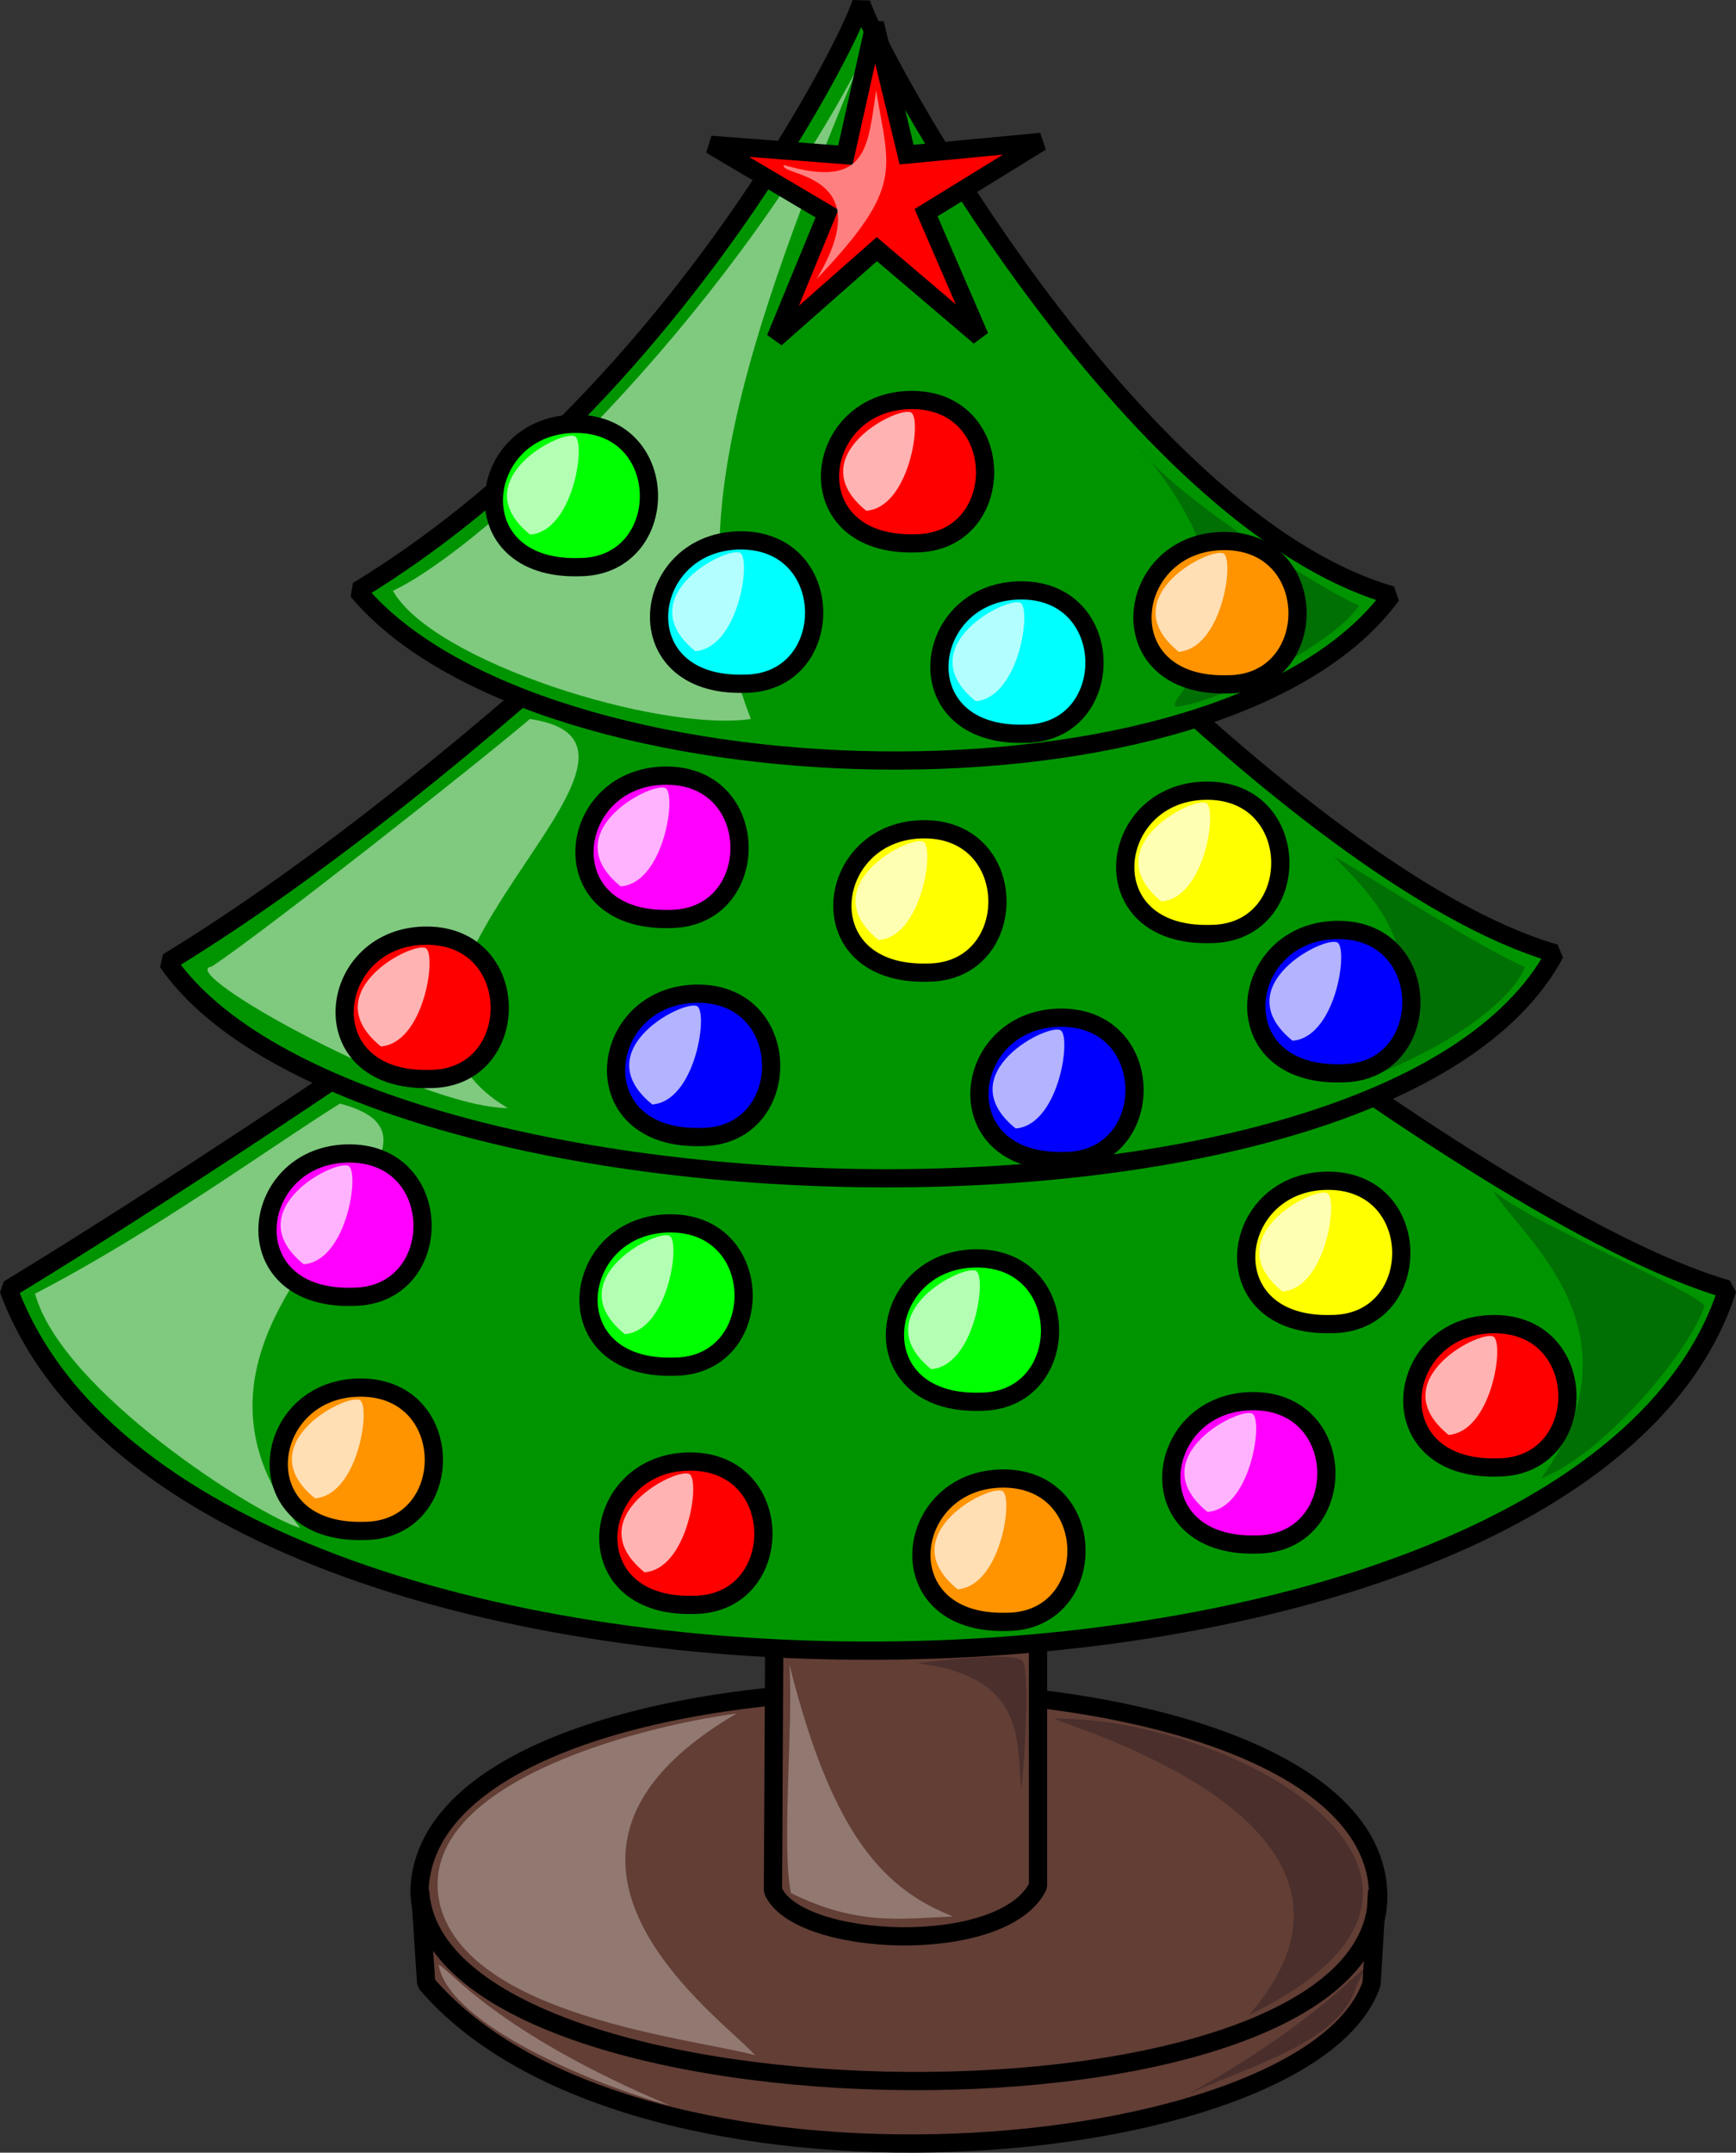 <?xml version="1.0" encoding="UTF-8" standalone="no"?>
<!-- Created with Sodipodi ("http://www.sodipodi.com/") -->

<svg
   height="158.953"
   id="svg548"
   sodipodi:docname="xmas-tree-2.svg"
   sodipodi:version="0.32"
   width="128.249"
   version="1.1"
   inkscape:version="1.2.1 (9c6d41e410, 2022-07-14)"
   xmlns:inkscape="http://www.inkscape.org/namespaces/inkscape"
   xmlns:sodipodi="http://sodipodi.sourceforge.net/DTD/sodipodi-0.dtd"
   xmlns="http://www.w3.org/2000/svg"
   xmlns:svg="http://www.w3.org/2000/svg"
   xmlns:rdf="http://www.w3.org/1999/02/22-rdf-syntax-ns#"
   xmlns:cc="http://creativecommons.org/ns#"
   xmlns:dc="http://purl.org/dc/elements/1.1/">
  <rect width="100%" height="100%" fill="#333333" stroke="none"/>
  <defs
     id="defs550" />
  <sodipodi:namedview
     id="base"
     showgrid="true"
     pagecolor="#ffffff"
     bordercolor="#666666"
     borderopacity="1.0"
     inkscape:showpageshadow="2"
     inkscape:pageopacity="0.0"
     inkscape:pagecheckerboard="0"
     inkscape:deskcolor="#d1d1d1"
     inkscape:document-units="px"
     inkscape:zoom="3.54"
     inkscape:cx="83.4746"
     inkscape:cy="84.322"
     inkscape:window-width="1920"
     inkscape:window-height="998"
     inkscape:window-x="1911"
     inkscape:window-y="-9"
     inkscape:window-maximized="1"
     inkscape:current-layer="svg548" />
  <path
     d="m 30.988,139.591 c 0.327,18.933 71.158,18.933 70.832,0.327 -0.326,-19.912 -70.179,-20.238 -70.832,-0.327 z"
     id="path749"
     sodipodi:nodetypes="ccc"
     style="fill:#623e35;fill-opacity:1;fill-rule:evenodd;stroke:#000000;stroke-width:1.347;stroke-linecap:butt;stroke-linejoin:bevel;stroke-dasharray:none;stroke-opacity:1" />
  <path
     d="m 57.303,101.075 -0.202,38.516 c 1.766,4.244 17.056,4.897 19.585,-0.326 v -38.517 c -2.221,5.549 -14.941,7.508 -19.383,0.327 z"
     id="path748"
     sodipodi:nodetypes="ccccc"
     style="fill:#623e35;fill-opacity:1;fill-rule:evenodd;stroke:#000000;stroke-width:1.347;stroke-linecap:butt;stroke-linejoin:bevel;stroke-dasharray:none;stroke-opacity:1" />
  <path
     d="M 63.956,50.154 C 62.65,54.071 23.154,81.489 0.632,95.199 14.014,131.431 116.509,130.126 127.607,95.199 108.348,89.65 64.935,53.745 63.956,50.154 Z"
     id="path747"
     sodipodi:nodetypes="cccc"
     style="fill:#009500;fill-opacity:1;fill-rule:evenodd;stroke:#000000;stroke-width:1.347;stroke-linecap:butt;stroke-linejoin:bevel;stroke-dasharray:none;stroke-opacity:1" />
  <path
     d="M 63.629,26 C 62.324,29.917 34.905,57.335 12.383,71.045 26.418,91.282 102.473,93.568 114.876,70.393 95.618,64.843 64.609,29.59 63.629,26 Z"
     id="path746"
     sodipodi:nodetypes="cccc"
     style="fill:#009500;fill-opacity:1;fill-rule:evenodd;stroke:#000000;stroke-width:1.347;stroke-linecap:butt;stroke-linejoin:bevel;stroke-dasharray:none;stroke-opacity:1" />
  <path
     d="m 31.033,139.591 0.45,6.855 c 15.341,17.952 65.273,13.428 69.842,0.04 l 0.416,-6.899 c 0.653,19.258 -69.729,18.279 -70.708,0 z"
     id="path750"
     sodipodi:nodetypes="ccccc"
     style="fill:#623e35;fill-opacity:1;fill-rule:evenodd;stroke:#000000;stroke-width:1.347;stroke-linecap:butt;stroke-linejoin:bevel;stroke-dasharray:none;stroke-opacity:1" />
  <path
     d="M 63.629,0.213 C 62.324,4.13 48.941,29.917 26.419,43.625 39.801,59.62 90.395,60.926 102.799,43.953 83.54,38.404 64.609,3.804 63.629,0.213 Z"
     id="path745"
     sodipodi:nodetypes="cccc"
     style="fill:#009500;fill-opacity:1;fill-rule:evenodd;stroke:#000000;stroke-width:1.347;stroke-linecap:butt;stroke-linejoin:bevel;stroke-dasharray:none;stroke-opacity:1" />
  <path
     d="M 63.303,5.11 C 53.184,24.042 35.884,40.362 29.029,43.625 31.968,48.849 48.614,54.072 55.469,53.092 51.226,41.995 52.205,31.549 63.303,5.11 Z"
     id="path751"
     sodipodi:nodetypes="cccc"
     style="fill:#ffffff;fill-opacity:0.5;fill-rule:evenodd;stroke:none;stroke-width:0.359pt;stroke-linecap:butt;stroke-linejoin:miter;stroke-opacity:1" />
  <path
     d="m 39.148,53.092 c -4.243,3.591 -19.584,15.668 -23.502,18.28 -2.938,0.326 15.341,10.445 21.87,10.445 -14.362,-8.486 15.015,-26.766 1.632,-28.725 z"
     id="path752"
     sodipodi:nodetypes="cccc"
     style="fill:#ffffff;fill-opacity:0.498;fill-rule:evenodd;stroke:none;stroke-width:0.359pt;stroke-linecap:butt;stroke-linejoin:miter;stroke-opacity:1" />
  <path
     d="M 25.113,81.489 C 19.89,84.754 11.403,90.955 2.59,95.525 4.549,102.706 18.911,111.846 22.175,112.825 9.118,96.505 37.516,84.754 25.113,81.489 Z"
     id="path753"
     sodipodi:nodetypes="cccc"
     style="fill:#ffffff;fill-opacity:0.498;fill-rule:evenodd;stroke:none;stroke-width:0.359pt;stroke-linecap:butt;stroke-linejoin:miter;stroke-opacity:1" />
  <path
     d="m 58.318,122.9 c 0.292,4.569 -0.598,13.362 0.113,16.883 4.896,2.43 8.136,1.89 11.975,1.732 -4.896,-1.959 -8.848,-5.648 -12.088,-18.615 z"
     id="path755"
     sodipodi:nodetypes="cccc"
     style="fill:#ffffff;fill-opacity:0.3;fill-rule:evenodd;stroke:none;stroke-width:0.359pt;stroke-linecap:butt;stroke-linejoin:miter;stroke-opacity:1" />
  <path
     d="m 54.421,126.523 c -7.421,0.99 -24.119,5.319 -21.893,14.224 2.227,8.164 18.677,9.771 23.253,11.009 -2.227,-2.598 -19.543,-14.596 -1.361,-25.233 z"
     id="path756"
     sodipodi:nodetypes="cccc"
     style="fill:#ffffff;fill-opacity:0.3;fill-rule:evenodd;stroke:none;stroke-width:0.359pt;stroke-linecap:butt;stroke-linejoin:miter;stroke-opacity:1" />
  <path
     d="m 32.404,145.076 c 0.866,0.371 4.206,4.948 17.069,10.39 -5.443,-1.484 -16.327,-5.938 -17.069,-10.39 z"
     id="path757"
     sodipodi:nodetypes="ccc"
     style="fill:#ffffff;fill-opacity:0.3;fill-rule:evenodd;stroke:none;stroke-width:0.359pt;stroke-linecap:butt;stroke-linejoin:miter;stroke-opacity:1" />
  <path
     d="m 87.816,154.6 c 5.071,-2.226 11.256,-3.958 12.369,-7.916 1.856,-3.71 -0.495,1.36 -12.369,7.916 z"
     id="path758"
     sodipodi:nodetypes="ccc"
     style="fill:#000011;fill-opacity:0.25;fill-rule:evenodd;stroke:none;stroke-width:0.359pt;stroke-linecap:butt;stroke-linejoin:miter;stroke-opacity:1" />
  <path
     d="m 77.921,126.894 c 13.854,0 34.508,12.121 14.348,21.893 12.492,-14.348 -14.348,-21.522 -14.348,-21.893 z"
     id="path759"
     sodipodi:nodetypes="ccc"
     style="fill:#000011;fill-opacity:0.247;fill-rule:evenodd;stroke:none;stroke-width:0.359pt;stroke-linecap:butt;stroke-linejoin:miter;stroke-opacity:1" />
  <path
     d="m 67.779,122.813 c 0,0 7.297,-0.99 7.792,-0.124 0.494,0.866 0.124,7.669 -0.124,9.4 -0.371,-3.34 0.495,-8.287 -7.669,-9.276 z"
     id="path760"
     sodipodi:nodetypes="cccc"
     style="fill:#000011;fill-opacity:0.247;fill-rule:evenodd;stroke:none;stroke-width:0.359pt;stroke-linecap:butt;stroke-linejoin:miter;stroke-opacity:1" />
  <path
     d="m 113.854,109.171 c 4.763,-1.872 11.058,-9.528 12.079,-12.76 -1.191,-1.361 -12.93,-6.125 -15.652,-8.507 2.042,3.403 11.399,10.378 3.573,21.267 z"
     id="path761"
     sodipodi:nodetypes="cccc"
     style="fill:#000011;fill-opacity:0.247;fill-rule:evenodd;stroke:none;stroke-width:0.359pt;stroke-linecap:butt;stroke-linejoin:miter;stroke-opacity:1" />
  <path
     d="m 101.094,79.568 c 6.634,-2.552 10.718,-5.955 11.568,-8.167 -3.232,-1.36 -10.548,-6.124 -14.12,-8.166 2.722,2.893 8.337,7.656 2.552,16.333 z"
     id="path762"
     sodipodi:nodetypes="cccc"
     style="fill:#000011;fill-opacity:0.247;fill-rule:evenodd;stroke:none;stroke-width:0.359pt;stroke-linecap:butt;stroke-linejoin:miter;stroke-opacity:1" />
  <path
     d="m 84.081,32.953 c 2.722,3.913 14.971,11.398 16.333,11.738 -1.702,2.722 -10.209,7.145 -13.441,7.486 -1.701,-0.17 8.507,-5.955 -2.892,-19.224 z"
     id="path763"
     sodipodi:nodetypes="cccc"
     style="fill:#000011;fill-opacity:0.247;fill-rule:evenodd;stroke:none;stroke-width:0.359pt;stroke-linecap:butt;stroke-linejoin:miter;stroke-opacity:1" />
  <g
     id="g771"
     transform="matrix(0.359,0,0,0.359,-121.198,50.232)">
    <path
       d="m 424.69,52.534 c 20.766,-0.67 20.766,29.474 1.34,29.474 -24.785,0.67 -21.436,-28.804 -1.34,-29.474 z"
       id="path772"
       sodipodi:nodetypes="ccc"
       style="fill:#ff0000;fill-opacity:1;fill-rule:evenodd;stroke:#000000;stroke-width:3.75;stroke-linecap:butt;stroke-linejoin:miter;stroke-dasharray:none;stroke-opacity:1" />
    <path
       d="m 425.36,55.214 c -2.01,-2.01 -23.445,8.708 -9.378,20.096 8.709,-0.67 11.388,-18.086 9.378,-20.096 z"
       id="path773"
       sodipodi:nodetypes="ccc"
       style="fill:#ffffff;fill-opacity:0.7;fill-rule:evenodd;stroke:none;stroke-width:1pt;stroke-linecap:butt;stroke-linejoin:miter;stroke-opacity:1" />
  </g>
  <g
     id="g774"
     transform="matrix(0.359,0,0,0.359,-42.323,78.916)">
    <path
       d="m 424.69,52.534 c 20.766,-0.67 20.766,29.474 1.34,29.474 -24.785,0.67 -21.436,-28.804 -1.34,-29.474 z"
       id="path775"
       sodipodi:nodetypes="ccc"
       style="fill:#ff0000;fill-opacity:1;fill-rule:evenodd;stroke:#000000;stroke-width:3.75;stroke-linecap:butt;stroke-linejoin:miter;stroke-dasharray:none;stroke-opacity:1" />
    <path
       d="m 425.36,55.214 c -2.01,-2.01 -23.445,8.708 -9.378,20.096 8.709,-0.67 11.388,-18.086 9.378,-20.096 z"
       id="path776"
       sodipodi:nodetypes="ccc"
       style="fill:#ffffff;fill-opacity:0.7;fill-rule:evenodd;stroke:none;stroke-width:1pt;stroke-linecap:butt;stroke-linejoin:miter;stroke-opacity:1" />
  </g>
  <g
     id="g777"
     transform="matrix(0.359,0,0,0.359,-101.719,89.063)">
    <path
       d="m 424.69,52.534 c 20.766,-0.67 20.766,29.474 1.34,29.474 -24.785,0.67 -21.436,-28.804 -1.34,-29.474 z"
       id="path778"
       sodipodi:nodetypes="ccc"
       style="fill:#ff0000;fill-opacity:1;fill-rule:evenodd;stroke:#000000;stroke-width:3.75;stroke-linecap:butt;stroke-linejoin:miter;stroke-dasharray:none;stroke-opacity:1" />
    <path
       d="m 425.36,55.214 c -2.01,-2.01 -23.445,8.708 -9.378,20.096 8.709,-0.67 11.388,-18.086 9.378,-20.096 z"
       id="path779"
       sodipodi:nodetypes="ccc"
       style="fill:#ffffff;fill-opacity:0.7;fill-rule:evenodd;stroke:none;stroke-width:1pt;stroke-linecap:butt;stroke-linejoin:miter;stroke-opacity:1" />
  </g>
  <g
     id="g780"
     transform="matrix(0.359,0,0,0.359,-85.341,10.679)">
    <path
       d="m 424.69,52.534 c 20.766,-0.67 20.766,29.474 1.34,29.474 -24.785,0.67 -21.436,-28.804 -1.34,-29.474 z"
       id="path781"
       sodipodi:nodetypes="ccc"
       style="fill:#ff0000;fill-opacity:1;fill-rule:evenodd;stroke:#000000;stroke-width:3.75;stroke-linecap:butt;stroke-linejoin:miter;stroke-dasharray:none;stroke-opacity:1" />
    <path
       d="m 425.36,55.214 c -2.01,-2.01 -23.445,8.708 -9.378,20.096 8.709,-0.67 11.388,-18.086 9.378,-20.096 z"
       id="path782"
       sodipodi:nodetypes="ccc"
       style="fill:#ffffff;fill-opacity:0.7;fill-rule:evenodd;stroke:none;stroke-width:1pt;stroke-linecap:butt;stroke-linejoin:miter;stroke-opacity:1" />
  </g>
  <g
     id="g791"
     transform="matrix(0.359,0,0,0.359,-60.13,84.605)">
    <path
       d="m 424.69,52.534 c 20.766,-0.67 20.766,29.474 1.34,29.474 -24.785,0.67 -21.436,-28.804 -1.34,-29.474 z"
       id="path792"
       sodipodi:nodetypes="ccc"
       style="font-size:12px;fill:#ff00ff;fill-opacity:1;fill-rule:evenodd;stroke:#000000;stroke-width:3.75" />
    <path
       d="m 425.36,55.214 c -2.01,-2.01 -23.445,8.708 -9.378,20.096 8.709,-0.67 11.388,-18.086 9.378,-20.096 z"
       id="path793"
       sodipodi:nodetypes="ccc"
       style="font-size:12px;fill:#ffffff;fill-opacity:0.7;fill-rule:evenodd;stroke-width:1pt" />
  </g>
  <g
     id="g794"
     transform="matrix(0.359,0,0,0.359,-126.899,66.316)">
    <path
       d="m 424.69,52.534 c 20.766,-0.67 20.766,29.474 1.34,29.474 -24.785,0.67 -21.436,-28.804 -1.34,-29.474 z"
       id="path795"
       sodipodi:nodetypes="ccc"
       style="font-size:12px;fill:#ff00ff;fill-opacity:1;fill-rule:evenodd;stroke:#000000;stroke-width:3.75" />
    <path
       d="m 425.36,55.214 c -2.01,-2.01 -23.445,8.708 -9.378,20.096 8.709,-0.67 11.388,-18.086 9.378,-20.096 z"
       id="path796"
       sodipodi:nodetypes="ccc"
       style="font-size:12px;fill:#ffffff;fill-opacity:0.7;fill-rule:evenodd;stroke-width:1pt" />
  </g>
  <g
     id="g797"
     transform="matrix(0.359,0,0,0.359,-103.481,38.416)">
    <path
       d="m 424.69,52.534 c 20.766,-0.67 20.766,29.474 1.34,29.474 -24.785,0.67 -21.436,-28.804 -1.34,-29.474 z"
       id="path798"
       sodipodi:nodetypes="ccc"
       style="font-size:12px;fill:#ff00ff;fill-opacity:1;fill-rule:evenodd;stroke:#000000;stroke-width:3.75" />
    <path
       d="m 425.36,55.214 c -2.01,-2.01 -23.445,8.708 -9.378,20.096 8.709,-0.67 11.388,-18.086 9.378,-20.096 z"
       id="path799"
       sodipodi:nodetypes="ccc"
       style="font-size:12px;fill:#ffffff;fill-opacity:0.7;fill-rule:evenodd;stroke-width:1pt" />
  </g>
  <g
     id="g808"
     transform="matrix(0.359,0,0,0.359,-101.147,54.518)">
    <path
       d="m 424.69,52.534 c 20.766,-0.67 20.766,29.474 1.34,29.474 -24.785,0.67 -21.436,-28.804 -1.34,-29.474 z"
       id="path809"
       sodipodi:nodetypes="ccc"
       style="font-size:12px;fill:#0000ff;fill-opacity:1;fill-rule:evenodd;stroke:#000000;stroke-width:3.75" />
    <path
       d="m 425.36,55.214 c -2.01,-2.01 -23.445,8.708 -9.378,20.096 8.709,-0.67 11.388,-18.086 9.378,-20.096 z"
       id="path810"
       sodipodi:nodetypes="ccc"
       style="font-size:12px;fill:#ffffff;fill-opacity:0.7;fill-rule:evenodd;stroke-width:1pt" />
  </g>
  <g
     id="g811"
     transform="matrix(0.359,0,0,0.359,-53.849,49.812)">
    <path
       d="m 424.69,52.534 c 20.766,-0.67 20.766,29.474 1.34,29.474 -24.785,0.67 -21.436,-28.804 -1.34,-29.474 z"
       id="path812"
       sodipodi:nodetypes="ccc"
       style="font-size:12px;fill:#0000ff;fill-opacity:1;fill-rule:evenodd;stroke:#000000;stroke-width:3.75" />
    <path
       d="m 425.36,55.214 c -2.01,-2.01 -23.445,8.708 -9.378,20.096 8.709,-0.67 11.388,-18.086 9.378,-20.096 z"
       id="path813"
       sodipodi:nodetypes="ccc"
       style="font-size:12px;fill:#ffffff;fill-opacity:0.7;fill-rule:evenodd;stroke-width:1pt" />
  </g>
  <g
     id="g814"
     transform="matrix(0.359,0,0,0.359,-74.303,56.29)">
    <path
       d="m 424.69,52.534 c 20.766,-0.67 20.766,29.474 1.34,29.474 -24.785,0.67 -21.436,-28.804 -1.34,-29.474 z"
       id="path815"
       sodipodi:nodetypes="ccc"
       style="font-size:12px;fill:#0000ff;fill-opacity:1;fill-rule:evenodd;stroke:#000000;stroke-width:3.75" />
    <path
       d="m 425.36,55.214 c -2.01,-2.01 -23.445,8.708 -9.378,20.096 8.709,-0.67 11.388,-18.086 9.378,-20.096 z"
       id="path816"
       sodipodi:nodetypes="ccc"
       style="font-size:12px;fill:#ffffff;fill-opacity:0.7;fill-rule:evenodd;stroke-width:1pt" />
  </g>
  <g
     id="g822"
     transform="matrix(0.359,0,0,0.359,-77.26,24.739)">
    <path
       d="m 424.69,52.534 c 20.766,-0.67 20.766,29.474 1.34,29.474 -24.785,0.67 -21.436,-28.804 -1.34,-29.474 z"
       id="path823"
       sodipodi:nodetypes="ccc"
       style="font-size:12px;fill:#00ffff;fill-opacity:1;fill-rule:evenodd;stroke:#000000;stroke-width:3.75" />
    <path
       d="m 425.36,55.214 c -2.01,-2.01 -23.445,8.708 -9.378,20.096 8.709,-0.67 11.388,-18.086 9.378,-20.096 z"
       id="path824"
       sodipodi:nodetypes="ccc"
       style="font-size:12px;fill:#ffffff;fill-opacity:0.7;fill-rule:evenodd;stroke-width:1pt" />
  </g>
  <g
     id="g825"
     transform="matrix(0.359,0,0,0.359,-97.97,21.047)">
    <path
       d="m 424.69,52.534 c 20.766,-0.67 20.766,29.474 1.34,29.474 -24.785,0.67 -21.436,-28.804 -1.34,-29.474 z"
       id="path826"
       sodipodi:nodetypes="ccc"
       style="font-size:12px;fill:#00ffff;fill-opacity:1;fill-rule:evenodd;stroke:#000000;stroke-width:3.75" />
    <path
       d="m 425.36,55.214 c -2.01,-2.01 -23.445,8.708 -9.378,20.096 8.709,-0.67 11.388,-18.086 9.378,-20.096 z"
       id="path827"
       sodipodi:nodetypes="ccc"
       style="font-size:12px;fill:#ffffff;fill-opacity:0.7;fill-rule:evenodd;stroke-width:1pt" />
  </g>
  <g
     id="g836"
     transform="matrix(0.359,0,0,0.359,-103.181,71.477)">
    <path
       d="m 424.69,52.534 c 20.766,-0.67 20.766,29.474 1.34,29.474 -24.785,0.67 -21.436,-28.804 -1.34,-29.474 z"
       id="path837"
       sodipodi:nodetypes="ccc"
       style="font-size:12px;fill:#00ff00;fill-opacity:1;fill-rule:evenodd;stroke:#000000;stroke-width:3.75" />
    <path
       d="m 425.36,55.214 c -2.01,-2.01 -23.445,8.708 -9.378,20.096 8.709,-0.67 11.388,-18.086 9.378,-20.096 z"
       id="path838"
       sodipodi:nodetypes="ccc"
       style="font-size:12px;fill:#ffffff;fill-opacity:0.7;fill-rule:evenodd;stroke-width:1pt" />
  </g>
  <g
     id="g839"
     transform="matrix(0.359,0,0,0.359,-80.544,74.064)">
    <path
       d="m 424.69,52.534 c 20.766,-0.67 20.766,29.474 1.34,29.474 -24.785,0.67 -21.436,-28.804 -1.34,-29.474 z"
       id="path840"
       sodipodi:nodetypes="ccc"
       style="font-size:12px;fill:#00ff00;fill-opacity:1;fill-rule:evenodd;stroke:#000000;stroke-width:3.75" />
    <path
       d="m 425.36,55.214 c -2.01,-2.01 -23.445,8.708 -9.378,20.096 8.709,-0.67 11.388,-18.086 9.378,-20.096 z"
       id="path841"
       sodipodi:nodetypes="ccc"
       style="font-size:12px;fill:#ffffff;fill-opacity:0.7;fill-rule:evenodd;stroke-width:1pt" />
  </g>
  <g
     id="g851"
     transform="matrix(0.359,0,0,0.359,-54.594,68.33)">
    <path
       d="m 424.69,52.534 c 20.766,-0.67 20.766,29.474 1.34,29.474 -24.785,0.67 -21.436,-28.804 -1.34,-29.474 z"
       id="path852"
       sodipodi:nodetypes="ccc"
       style="font-size:12px;fill:#ffff00;fill-opacity:1;fill-rule:evenodd;stroke:#000000;stroke-width:3.75" />
    <path
       d="m 425.36,55.214 c -2.01,-2.01 -23.445,8.708 -9.378,20.096 8.709,-0.67 11.388,-18.086 9.378,-20.096 z"
       id="path853"
       sodipodi:nodetypes="ccc"
       style="font-size:12px;fill:#ffffff;fill-opacity:0.7;fill-rule:evenodd;stroke-width:1pt" />
  </g>
  <g
     id="g854"
     transform="matrix(0.359,0,0,0.359,-84.429,42.377)">
    <path
       d="m 424.69,52.534 c 20.766,-0.67 20.766,29.474 1.34,29.474 -24.785,0.67 -21.436,-28.804 -1.34,-29.474 z"
       id="path855"
       sodipodi:nodetypes="ccc"
       style="font-size:12px;fill:#ffff00;fill-opacity:1;fill-rule:evenodd;stroke:#000000;stroke-width:3.75" />
    <path
       d="m 425.36,55.214 c -2.01,-2.01 -23.445,8.708 -9.378,20.096 8.709,-0.67 11.388,-18.086 9.378,-20.096 z"
       id="path856"
       sodipodi:nodetypes="ccc"
       style="font-size:12px;fill:#ffffff;fill-opacity:0.7;fill-rule:evenodd;stroke-width:1pt" />
  </g>
  <g
     id="g857"
     transform="matrix(0.359,0,0,0.359,-63.531,39.527)">
    <path
       d="m 424.69,52.534 c 20.766,-0.67 20.766,29.474 1.34,29.474 -24.785,0.67 -21.436,-28.804 -1.34,-29.474 z"
       id="path858"
       sodipodi:nodetypes="ccc"
       style="font-size:12px;fill:#ffff00;fill-opacity:1;fill-rule:evenodd;stroke:#000000;stroke-width:3.75" />
    <path
       d="m 425.36,55.214 c -2.01,-2.01 -23.445,8.708 -9.378,20.096 8.709,-0.67 11.388,-18.086 9.378,-20.096 z"
       id="path859"
       sodipodi:nodetypes="ccc"
       style="font-size:12px;fill:#ffffff;fill-opacity:0.7;fill-rule:evenodd;stroke-width:1pt" />
  </g>
  <g
     id="g865"
     transform="matrix(0.359,0,0,0.359,-126.066,83.603)">
    <path
       d="m 424.69,52.534 c 20.766,-0.67 20.766,29.474 1.34,29.474 -24.785,0.67 -21.436,-28.804 -1.34,-29.474 z"
       id="path866"
       sodipodi:nodetypes="ccc"
       style="font-size:12px;fill:#ff9300;fill-opacity:1;fill-rule:evenodd;stroke:#000000;stroke-width:3.75" />
    <path
       d="m 425.36,55.214 c -2.01,-2.01 -23.445,8.708 -9.378,20.096 8.709,-0.67 11.388,-18.086 9.378,-20.096 z"
       id="path867"
       sodipodi:nodetypes="ccc"
       style="font-size:12px;fill:#ffffff;fill-opacity:0.7;fill-rule:evenodd;stroke-width:1pt" />
  </g>
  <g
     id="g868"
     transform="matrix(0.359,0,0,0.359,-78.59,90.318)">
    <path
       d="m 424.69,52.534 c 20.766,-0.67 20.766,29.474 1.34,29.474 -24.785,0.67 -21.436,-28.804 -1.34,-29.474 z"
       id="path869"
       sodipodi:nodetypes="ccc"
       style="font-size:12px;fill:#ff9300;fill-opacity:1;fill-rule:evenodd;stroke:#000000;stroke-width:3.75" />
    <path
       d="m 425.36,55.214 c -2.01,-2.01 -23.445,8.708 -9.378,20.096 8.709,-0.67 11.388,-18.086 9.378,-20.096 z"
       id="path870"
       sodipodi:nodetypes="ccc"
       style="font-size:12px;fill:#ffffff;fill-opacity:0.7;fill-rule:evenodd;stroke-width:1pt" />
  </g>
  <g
     id="g871"
     transform="matrix(0.359,0,0,0.359,-62.259,21.093)">
    <path
       d="m 424.69,52.534 c 20.766,-0.67 20.766,29.474 1.34,29.474 -24.785,0.67 -21.436,-28.804 -1.34,-29.474 z"
       id="path872"
       sodipodi:nodetypes="ccc"
       style="font-size:12px;fill:#ff9300;fill-opacity:1;fill-rule:evenodd;stroke:#000000;stroke-width:3.75" />
    <path
       d="m 425.36,55.214 c -2.01,-2.01 -23.445,8.708 -9.378,20.096 8.709,-0.67 11.388,-18.086 9.378,-20.096 z"
       id="path873"
       sodipodi:nodetypes="ccc"
       style="font-size:12px;fill:#ffffff;fill-opacity:0.7;fill-rule:evenodd;stroke-width:1pt" />
  </g>
  <g
     id="g880"
     transform="matrix(0.359,0,0,0.359,-79.156,-1.942)">
    <polygon
       id="polygon878"
       points="418.662,76.649 399.532,56.504 376.859,72.559 390.107,48.14 367.832,31.538 395.15,36.592 404.055,10.276 407.69,37.819 435.47,38.157 410.399,50.125 418.662,76.649 "
       sodipodi:arg1="1.04002"
       sodipodi:arg2="1.66834"
       sodipodi:cx="400.576"
       sodipodi:cy="45.8358"
       sodipodi:r1="35.7293"
       sodipodi:r2="10.7188"
       sodipodi:sides="5"
       sodipodi:type="star"
       style="font-size:12px;fill:#ff0000;fill-opacity:1;fill-rule:evenodd;stroke:#000000;stroke-width:3.75;stroke-dasharray:none;stroke-opacity:1"
       transform="rotate(-6.098,401.651,43.461)"
       inkscape:flatsided="false"
       inkscape:rounded="0"
       inkscape:randomized="0"
       d="M 418.662,76.649 399.532,56.504 376.86,72.559 390.108,48.139 367.832,31.538 l 27.318,5.054 8.906,-26.315 3.635,27.543 27.779,0.338 -25.071,11.969 z" />
    <path
       d="m 388.532,62.81 c 13.258,-22.097 -7.736,-21.035 -6.74,-23.459 17.347,5.089 17.23,-3.805 18.998,-15.337 2.651,16.31 5.918,19.751 -12.258,38.796 z"
       id="path879"
       sodipodi:nodetypes="cccc"
       style="fill:#ffffff;fill-opacity:0.5;fill-rule:evenodd;stroke:none;stroke-width:1pt;stroke-linecap:butt;stroke-linejoin:miter;stroke-opacity:1" />
  </g>
  <g
     id="g883"
     transform="matrix(0.359,0,0,0.359,-110.175,12.439)">
    <path
       d="m 424.69,52.534 c 20.766,-0.67 20.766,29.474 1.34,29.474 -24.785,0.67 -21.436,-28.804 -1.34,-29.474 z"
       id="path884"
       sodipodi:nodetypes="ccc"
       style="font-size:12px;fill:#00ff00;fill-opacity:1;fill-rule:evenodd;stroke:#000000;stroke-width:3.75" />
    <path
       d="m 425.36,55.214 c -2.01,-2.01 -23.445,8.708 -9.378,20.096 8.709,-0.67 11.388,-18.086 9.378,-20.096 z"
       id="path885"
       sodipodi:nodetypes="ccc"
       style="font-size:12px;fill:#ffffff;fill-opacity:0.7;fill-rule:evenodd;stroke-width:1pt" />
  </g>
</svg>

